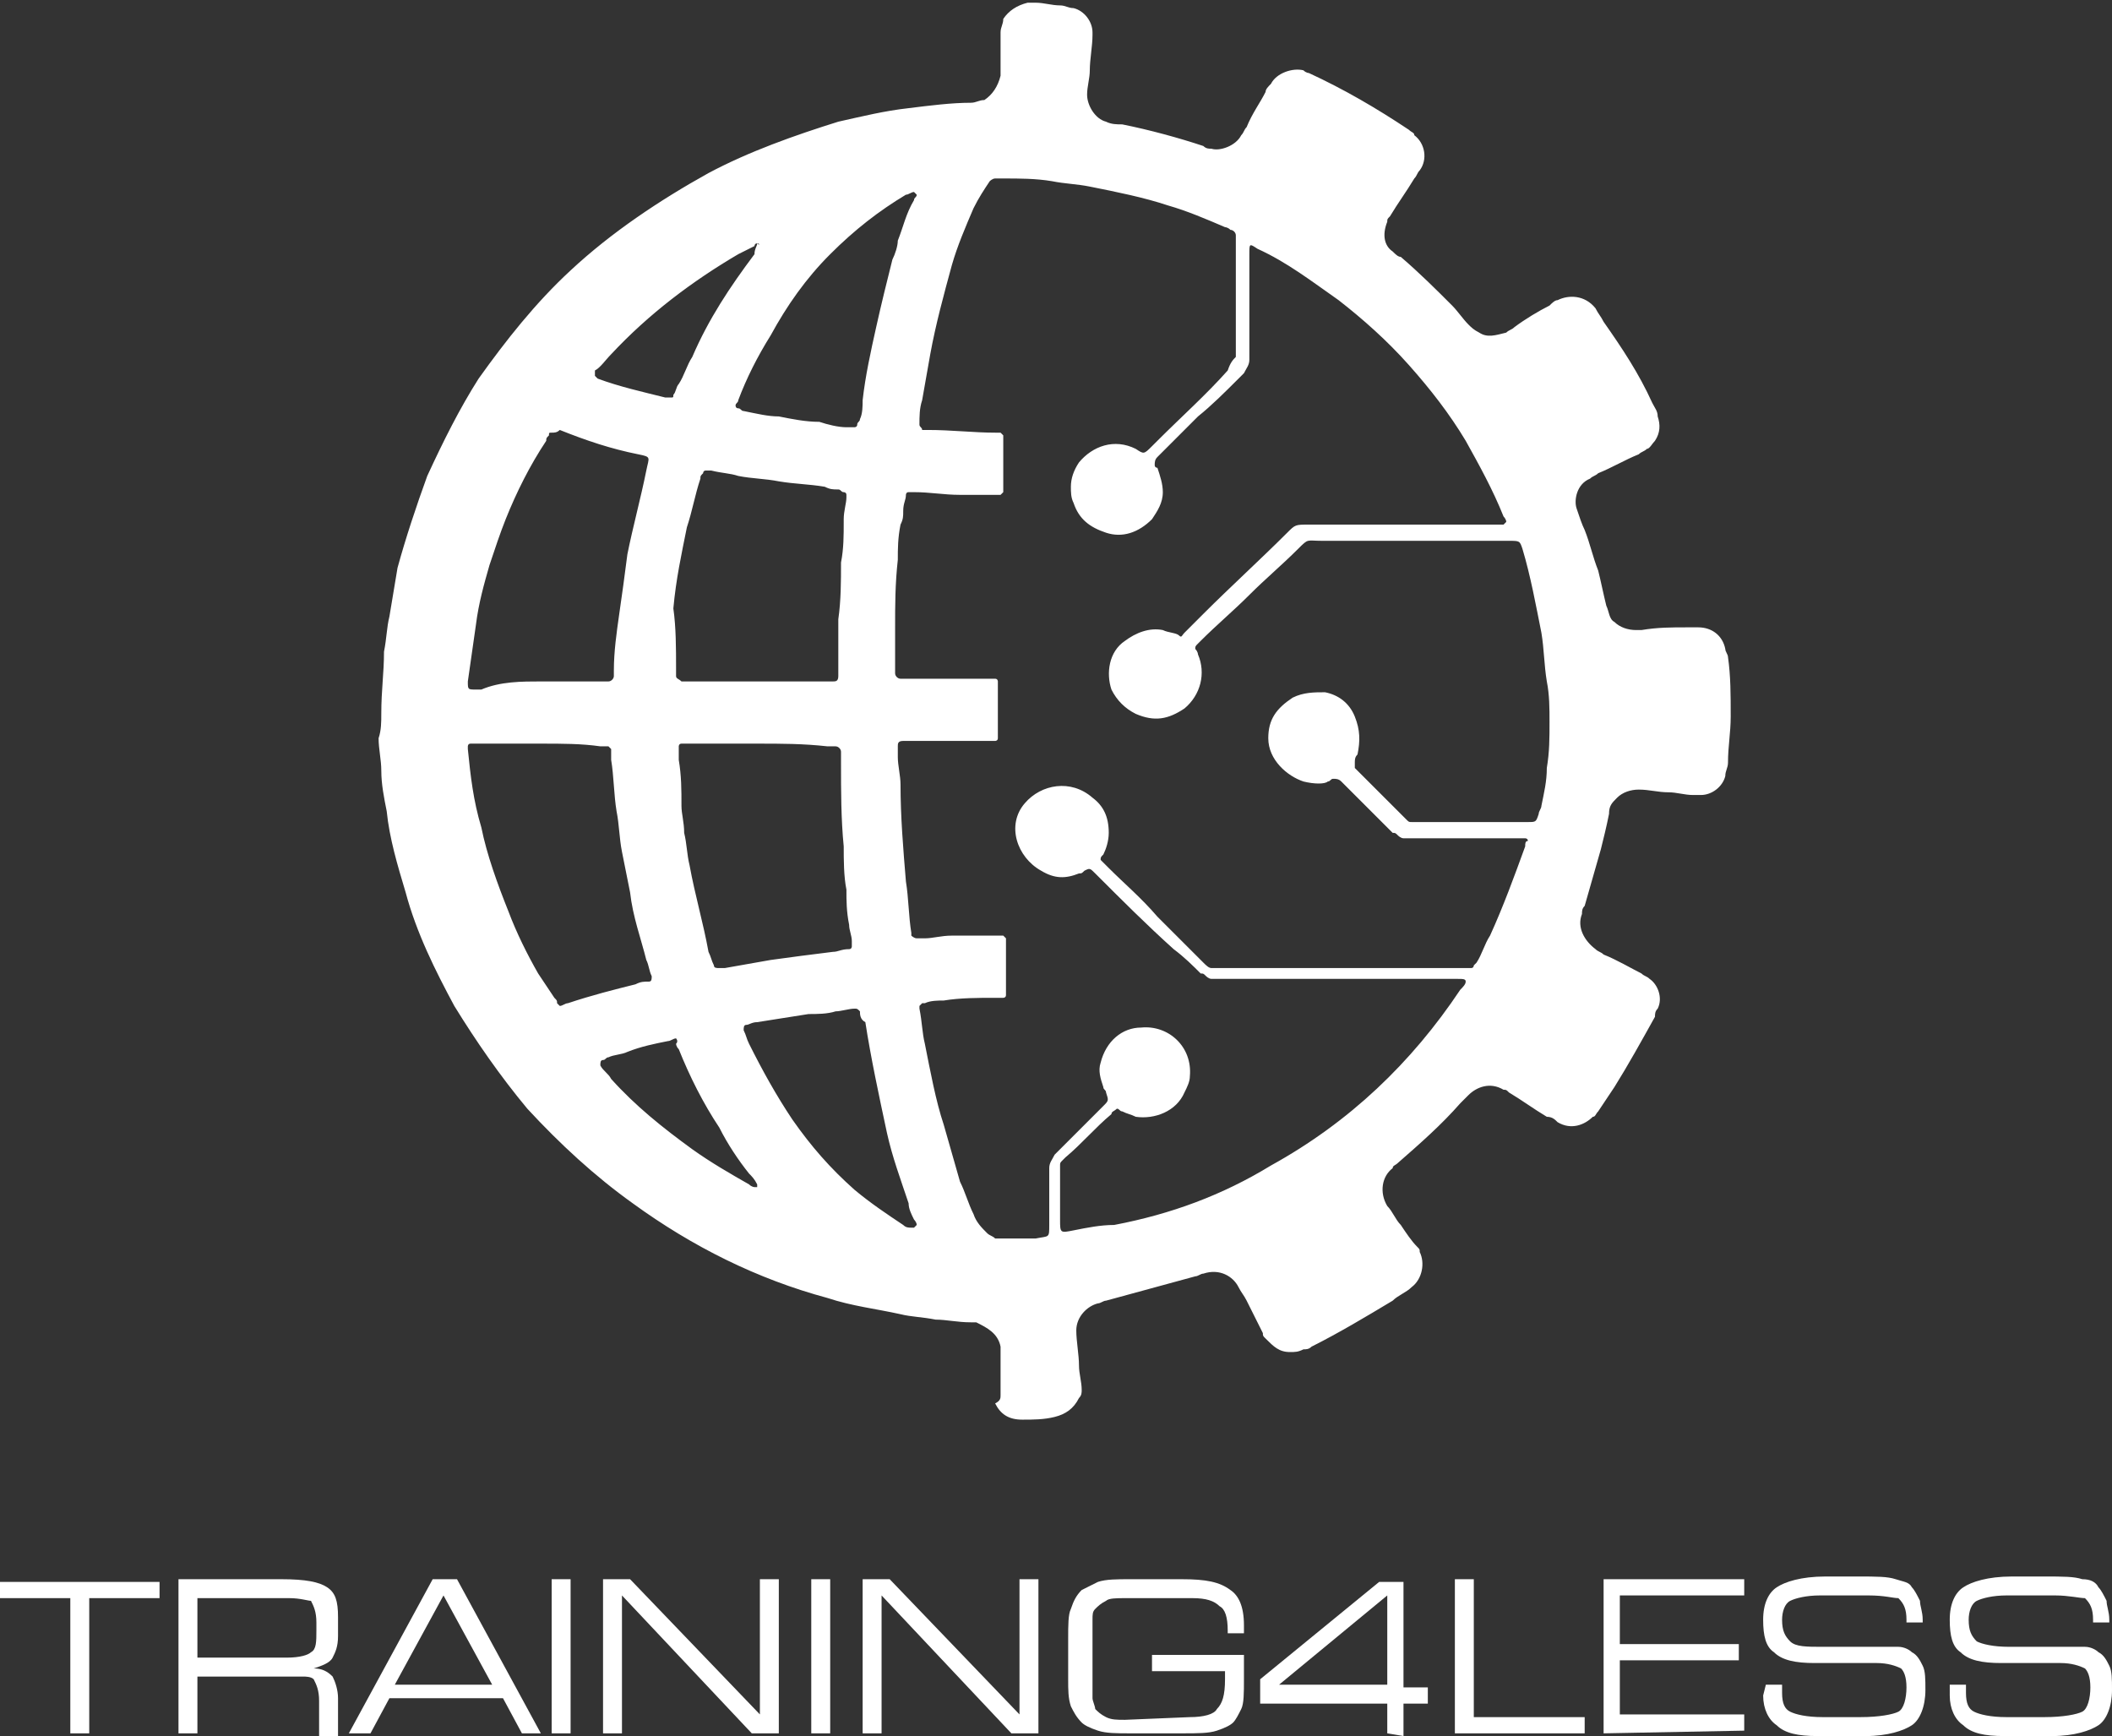 <svg xmlns="http://www.w3.org/2000/svg" xmlns:xlink="http://www.w3.org/1999/xlink" id="Calque_1" x="0px" y="0px" viewBox="0 0 78.1 64.2" style="enable-background:new 0 0 78.1 64.2;" xml:space="preserve"><rect x="0" y="0" width="78.1" height="64.2" fill="#333333" stroke="none"/><style type="text/css">	.st0{fill:#FFFFFF;}</style><g>	<g>		<path class="st0" d="M14.1,26.4c0-0.9,0.1-1.5,0.1-2.3c0.1-0.5,0.1-0.9,0.2-1.3c0.1-0.6,0.2-1.2,0.3-1.8c0.3-1.1,0.7-2.3,1.1-3.4   c0.6-1.3,1.2-2.5,1.9-3.6c1-1.4,2.1-2.8,3.4-4c1.5-1.4,3.3-2.6,5.1-3.6c1.5-0.8,3.2-1.4,4.8-1.9c0.9-0.2,1.7-0.4,2.6-0.5   c0.8-0.1,1.6-0.2,2.3-0.2c0.2,0,0.3-0.1,0.5-0.1c0.3-0.2,0.5-0.5,0.6-0.9c0-0.1,0-0.2,0-0.3c0-0.5,0-0.9,0-1.3   c0-0.2,0.1-0.3,0.1-0.5c0.2-0.3,0.5-0.5,0.9-0.6c0.1,0,0.2,0,0.3,0c0.3,0,0.6,0.1,0.9,0.1c0.2,0,0.3,0.1,0.5,0.1   c0.4,0.1,0.7,0.5,0.7,0.9c0,0.1,0,0.1,0,0.1c0,0.4-0.1,0.9-0.1,1.3c0,0.3-0.1,0.6-0.1,0.9c0,0.4,0.3,0.9,0.7,1   c0.2,0.1,0.4,0.1,0.6,0.1c1,0.2,2.1,0.5,3,0.8c0.1,0.1,0.2,0.1,0.3,0.1c0.3,0.1,0.9-0.1,1.1-0.5c0.1-0.1,0.1-0.2,0.2-0.3   c0.2-0.5,0.5-0.9,0.7-1.3c0-0.1,0.1-0.2,0.2-0.3c0.2-0.4,0.8-0.6,1.2-0.5c0.1,0.1,0.2,0.1,0.2,0.1c1.3,0.6,2.5,1.3,3.7,2.1   c0.1,0.1,0.2,0.1,0.2,0.2c0.4,0.3,0.5,0.9,0.2,1.3c-0.1,0.1-0.1,0.2-0.2,0.3c-0.3,0.5-0.6,0.9-0.9,1.4c-0.1,0.1-0.1,0.1-0.1,0.2   c-0.2,0.5-0.1,0.9,0.2,1.1c0.1,0.1,0.2,0.2,0.3,0.2c0.7,0.6,1.3,1.2,1.9,1.8c0.2,0.2,0.4,0.5,0.6,0.7c0.1,0.1,0.2,0.2,0.4,0.3   c0.3,0.2,0.6,0.1,1,0c0.1-0.1,0.2-0.1,0.3-0.2c0.4-0.3,0.9-0.6,1.3-0.8c0.1-0.1,0.2-0.2,0.3-0.2c0.4-0.2,1-0.2,1.4,0.3   c0.1,0.2,0.2,0.3,0.3,0.5c0.7,1,1.3,1.9,1.8,3c0.1,0.2,0.2,0.3,0.2,0.5c0.1,0.3,0.1,0.6-0.1,0.9c-0.1,0.1-0.2,0.3-0.3,0.3   c-0.1,0.1-0.2,0.1-0.3,0.2c-0.5,0.2-1,0.5-1.5,0.7c-0.1,0.1-0.2,0.1-0.3,0.2c-0.5,0.2-0.6,0.8-0.5,1.1c0.1,0.3,0.2,0.6,0.3,0.8   c0.2,0.5,0.3,1,0.5,1.5c0.1,0.4,0.2,0.9,0.3,1.3c0.1,0.2,0.1,0.5,0.3,0.6c0.2,0.2,0.5,0.3,0.8,0.3c0.1,0,0.1,0,0.2,0   c0.6-0.1,1.1-0.1,1.7-0.1c0.1,0,0.3,0,0.4,0c0.5,0,0.9,0.3,1,0.8c0,0.1,0.1,0.2,0.1,0.3c0.1,0.7,0.1,1.4,0.1,2.2   c0,0.6-0.1,1.1-0.1,1.7c0,0.2-0.1,0.3-0.1,0.5c-0.1,0.4-0.5,0.7-0.9,0.7c-0.1,0-0.2,0-0.3,0c-0.3,0-0.6-0.1-0.9-0.1   c-0.4,0-0.7-0.1-1.1-0.1c-0.3,0-0.6,0.1-0.8,0.3c-0.2,0.2-0.3,0.3-0.3,0.6c-0.1,0.5-0.2,0.9-0.3,1.3c-0.2,0.7-0.4,1.4-0.6,2.1   c-0.1,0.1-0.1,0.2-0.1,0.3c-0.2,0.5,0.1,1,0.5,1.3c0.1,0.1,0.2,0.1,0.3,0.2c0.5,0.2,1,0.5,1.4,0.7c0.1,0.1,0.2,0.1,0.3,0.2   c0.3,0.2,0.5,0.7,0.3,1.1c-0.1,0.1-0.1,0.2-0.1,0.3c-0.5,0.9-1,1.8-1.5,2.6c-0.2,0.3-0.4,0.6-0.6,0.9c-0.1,0.1-0.1,0.2-0.2,0.2   c-0.3,0.3-0.8,0.5-1.3,0.2c-0.1-0.1-0.2-0.2-0.4-0.2c-0.5-0.3-0.9-0.6-1.4-0.9c-0.1-0.1-0.1-0.1-0.2-0.1c-0.5-0.3-1-0.1-1.3,0.2   c-0.1,0.1-0.2,0.2-0.3,0.3c-0.7,0.8-1.5,1.5-2.3,2.2c-0.1,0.1-0.2,0.1-0.2,0.2c-0.4,0.3-0.5,0.9-0.2,1.4c0.2,0.2,0.3,0.5,0.5,0.7   c0.2,0.3,0.4,0.6,0.6,0.8c0.1,0.1,0.1,0.1,0.1,0.2c0.2,0.4,0.1,1-0.3,1.3c-0.2,0.2-0.5,0.3-0.7,0.5c-1,0.6-2,1.2-3,1.7   c-0.1,0.1-0.2,0.1-0.3,0.1c-0.2,0.1-0.3,0.1-0.5,0.1c-0.4,0-0.6-0.2-0.9-0.5c-0.1-0.1-0.1-0.1-0.1-0.2c-0.2-0.4-0.4-0.8-0.6-1.2   c-0.1-0.2-0.2-0.3-0.3-0.5c-0.2-0.4-0.7-0.7-1.3-0.5c-0.1,0-0.2,0.1-0.3,0.1c-1.1,0.3-2.2,0.6-3.3,0.9c-0.1,0-0.2,0.1-0.3,0.1   c-0.4,0.1-0.8,0.5-0.8,1c0,0.4,0.1,0.9,0.1,1.3c0,0.3,0.1,0.6,0.1,0.9c0,0.1,0,0.2-0.1,0.3c-0.2,0.4-0.5,0.6-0.9,0.7   c-0.4,0.1-0.8,0.1-1.2,0.1c-0.5,0-0.8-0.2-1-0.6C37,51.8,37,51.7,37,51.6c0-0.3,0-0.6,0-0.9c0-0.2,0-0.4,0-0.6c0-0.1,0-0.2,0-0.3   c-0.1-0.5-0.5-0.7-0.9-0.9c-0.1,0-0.1,0-0.2,0c-0.5,0-0.9-0.1-1.3-0.1c-0.5-0.1-0.9-0.1-1.3-0.2c-0.9-0.2-1.8-0.3-2.7-0.6   c-2.6-0.7-5-1.9-7.2-3.5c-1.4-1-2.7-2.2-3.9-3.5c-1-1.2-1.9-2.5-2.7-3.8c-0.7-1.3-1.4-2.7-1.8-4.2c-0.3-1-0.6-2-0.7-3   c-0.1-0.5-0.2-1-0.2-1.5c0-0.4-0.1-0.8-0.1-1.2C14.1,27,14.1,26.7,14.1,26.4z M45.7,13.2c0-0.1,0-0.2,0-0.3c0-1.3,0-2.6,0-4   c0-0.1,0-0.1,0-0.2c0-0.1-0.1-0.2-0.2-0.2c-0.1-0.1-0.2-0.1-0.2-0.1c-0.7-0.3-1.4-0.6-2.1-0.8c-0.9-0.3-1.9-0.5-2.9-0.7   c-0.5-0.1-0.9-0.1-1.4-0.2c-0.6-0.1-1.2-0.1-1.8-0.1c-0.1,0-0.2,0-0.3,0c-0.1,0-0.2,0.1-0.2,0.1c-0.2,0.3-0.4,0.6-0.6,1   c-0.3,0.7-0.6,1.4-0.8,2.1c-0.3,1.1-0.6,2.2-0.8,3.3c-0.1,0.6-0.2,1.1-0.3,1.7c-0.1,0.3-0.1,0.6-0.1,0.9c0,0.1,0.1,0.1,0.1,0.2   c0.1,0,0.2,0,0.2,0c0.9,0,1.7,0.1,2.5,0.1c0.1,0,0.2,0,0.2,0s0.1,0.1,0.1,0.1c0,0.1,0,0.1,0,0.1c0,0.6,0,1.3,0,1.9   c0,0.1,0,0.1,0,0.1s-0.1,0.1-0.1,0.1c-0.1,0-0.1,0-0.2,0c-0.5,0-0.9,0-1.3,0c-0.6,0-1.1-0.1-1.7-0.1c-0.1,0-0.1,0-0.2,0   c-0.1,0-0.1,0.1-0.1,0.1c0,0.2-0.1,0.3-0.1,0.6c0,0.2,0,0.3-0.1,0.5c-0.1,0.5-0.1,0.9-0.1,1.3c-0.1,0.9-0.1,1.7-0.1,2.5   c0,0.2,0,0.5,0,0.7c0,0.3,0,0.5,0,0.8c0,0.1,0,0.2,0,0.2c0,0.1,0.1,0.2,0.2,0.2s0.2,0,0.3,0c0.7,0,1.4,0,2,0c0.3,0,0.7,0,1,0   c0.1,0,0.2,0,0.2,0c0.1,0,0.1,0.1,0.1,0.1v0.1c0,0.6,0,1.3,0,1.9c0,0,0,0,0,0.1c0,0.1-0.1,0.1-0.1,0.1c-0.1,0-0.2,0-0.3,0   c-0.9,0-1.9,0-2.8,0c-0.1,0-0.2,0-0.3,0c-0.2,0-0.2,0.1-0.2,0.2c0,0.1,0,0.3,0,0.4c0,0.3,0.1,0.7,0.1,1c0,1.2,0.1,2.4,0.2,3.6   c0.1,0.6,0.1,1.3,0.2,1.9c0,0.1,0,0.1,0,0.1s0.1,0.1,0.2,0.1s0.2,0,0.3,0c0.3,0,0.6-0.1,1-0.1c0.5,0,1,0,1.5,0c0.1,0,0.2,0,0.3,0   c0.1,0,0.1,0,0.1,0l0.1,0.1c0,0.1,0,0.1,0,0.1c0,0.6,0,1.3,0,1.9c0,0.1,0,0.1,0,0.1c0,0.1-0.1,0.1-0.1,0.1c-0.1,0-0.2,0-0.3,0   c-0.6,0-1.3,0-1.9,0.1c-0.2,0-0.5,0-0.7,0.1c-0.1,0-0.1,0-0.1,0s-0.1,0.1-0.1,0.1c0,0.1,0,0.1,0,0.1c0.1,0.5,0.1,0.9,0.2,1.3   c0.2,1,0.4,2.1,0.7,3c0.2,0.7,0.4,1.4,0.6,2.1c0.2,0.4,0.3,0.8,0.5,1.2c0.1,0.3,0.3,0.5,0.5,0.7c0.1,0.1,0.2,0.1,0.3,0.2   c0.5,0,1,0,1.5,0c0.5-0.1,0.5,0,0.5-0.5c0-0.7,0-1.4,0-2.1c0-0.2,0.1-0.3,0.2-0.5c0.1-0.1,0.1-0.1,0.1-0.1   c0.6-0.6,1.1-1.1,1.7-1.7c0.2-0.2,0.2-0.2,0.1-0.5c0-0.1-0.1-0.1-0.1-0.2c-0.1-0.3-0.2-0.6-0.1-0.9c0.2-0.8,0.8-1.3,1.5-1.3   c1-0.1,1.9,0.7,1.8,1.8c0,0.2-0.1,0.4-0.2,0.6c-0.3,0.7-1.1,1-1.8,0.9c-0.2-0.1-0.3-0.1-0.5-0.2c-0.1,0-0.1-0.1-0.2-0.1   c-0.1,0.1-0.2,0.1-0.2,0.2c-0.6,0.5-1.1,1.1-1.7,1.6c-0.1,0.1-0.1,0.1-0.1,0.1c-0.1,0.1-0.1,0.1-0.1,0.2c0,0.1,0,0.2,0,0.2   c0,0.6,0,1.1,0,1.8c0,0.5,0,0.5,0.5,0.4c0.5-0.1,1-0.2,1.5-0.2c2.1-0.4,4-1.1,5.8-2.2c2.9-1.6,5.2-3.8,7-6.5   c0.1-0.1,0.2-0.2,0.2-0.3c0-0.1-0.1-0.1-0.3-0.1c-0.1,0-0.2,0-0.3,0c-2.8,0-5.7,0-8.5,0c-0.1,0-0.2,0-0.3,0   c-0.1,0-0.2-0.1-0.2-0.1c-0.1-0.1-0.1-0.1-0.2-0.1c-0.3-0.3-0.6-0.6-1-0.9c-1-0.9-1.9-1.8-2.9-2.8c-0.2-0.2-0.2-0.2-0.4-0.1   c-0.1,0.1-0.1,0.1-0.2,0.1c-0.5,0.2-0.9,0.2-1.4-0.1c-0.9-0.5-1.3-1.7-0.6-2.5c0.6-0.7,1.7-0.9,2.5-0.2c0.4,0.3,0.6,0.7,0.6,1.3   c0,0.3-0.1,0.6-0.2,0.8c-0.1,0.1-0.1,0.1-0.1,0.2c0.1,0.1,0.2,0.2,0.3,0.3c0.6,0.6,1.2,1.1,1.8,1.8c0.6,0.6,1.1,1.1,1.7,1.7   c0.1,0.1,0.2,0.2,0.3,0.2c0.1,0,0.1,0,0.1,0c0.8,0,1.7,0,2.5,0c1.8,0,3.7,0,5.5,0c0.4,0,0.8,0,1.2,0c0.1,0,0.2,0,0.3,0   c0.1,0,0.1-0.1,0.1-0.1c0.1-0.1,0.1-0.1,0.1-0.1c0.2-0.3,0.3-0.7,0.5-1c0.5-1.1,0.9-2.2,1.3-3.3c0-0.1,0-0.2,0.1-0.2   c0-0.1-0.1-0.1-0.1-0.1c-0.1,0-0.3,0-0.4,0c-1.3,0-2.5,0-3.8,0c-0.1,0-0.2,0-0.3,0c-0.1,0-0.2-0.1-0.2-0.1   c-0.1-0.1-0.1-0.1-0.2-0.1c-0.3-0.3-0.7-0.7-1-1c-0.3-0.3-0.6-0.6-0.9-0.9c-0.1-0.1-0.2-0.1-0.3-0.1c-0.1,0-0.1,0.1-0.2,0.1   C49,29,48.6,29,48.2,28.9c-0.6-0.2-1.3-0.8-1.3-1.6c0-0.7,0.3-1.1,0.9-1.5c0.4-0.2,0.8-0.2,1.2-0.2c0.5,0.1,0.9,0.4,1.1,0.9   s0.2,0.9,0.1,1.4c-0.1,0.1-0.1,0.2-0.1,0.3c0,0.1,0,0.1,0,0.2c0.1,0.1,0.1,0.1,0.2,0.2c0.5,0.5,0.9,0.9,1.4,1.4   c0.1,0.1,0.2,0.2,0.3,0.3c0.1,0.1,0.1,0.1,0.2,0.1c0.1,0,0.1,0,0.2,0c1.4,0,2.7,0,4.1,0c0.3,0,0.3,0,0.4-0.3   c0-0.1,0.1-0.2,0.1-0.3c0.1-0.5,0.2-0.9,0.2-1.4c0.1-0.6,0.1-1.1,0.1-1.7c0-0.5,0-1-0.1-1.5c-0.1-0.6-0.1-1.2-0.2-1.8   c-0.2-1-0.4-2.1-0.7-3.1c-0.1-0.3-0.1-0.3-0.5-0.3c-0.1,0-0.2,0-0.3,0c-0.9,0-1.8,0-2.8,0c-1.3,0-2.6,0-3.8,0   c-0.6,0-0.5-0.1-0.9,0.3c-0.6,0.6-1.2,1.1-1.8,1.7c-0.6,0.6-1.2,1.1-1.8,1.7c0,0-0.1,0.1-0.1,0.1c-0.1,0.1-0.1,0.1-0.1,0.2   c0.1,0.1,0.1,0.2,0.1,0.2c0.3,0.7,0.1,1.5-0.5,2c-0.6,0.4-1.1,0.5-1.8,0.2c-0.4-0.2-0.7-0.5-0.9-0.9c-0.2-0.6-0.1-1.4,0.5-1.8   c0.4-0.3,0.9-0.5,1.4-0.4c0.2,0.1,0.5,0.1,0.6,0.2c0.1,0.1,0.1,0,0.2-0.1c0.2-0.2,0.5-0.5,0.7-0.7c1-1,2.1-2,3.1-3   c0.3-0.3,0.3-0.3,0.8-0.3c1.9,0,3.8,0,5.7,0c0.4,0,0.9,0,1.3,0c0.1,0,0.2,0,0.2,0c0,0,0.1-0.1,0.1-0.1c0-0.1-0.1-0.2-0.1-0.2   c-0.4-1-0.9-1.9-1.4-2.8c-0.6-1-1.3-1.9-2.1-2.8c-0.8-0.9-1.7-1.7-2.6-2.4c-1-0.7-1.9-1.4-3-1.9c-0.3-0.2-0.3-0.2-0.3,0.2   c0,0.8,0,1.7,0,2.5c0,0.5,0,0.9,0,1.4c0,0.2-0.1,0.3-0.2,0.5c-0.1,0.1-0.1,0.1-0.2,0.2c-0.5,0.5-1,1-1.5,1.4   c-0.5,0.5-0.9,0.9-1.4,1.4c-0.1,0.1-0.1,0.1-0.1,0.1c-0.1,0.1-0.1,0.2-0.1,0.3c0,0.1,0.1,0.1,0.1,0.1c0.1,0.3,0.2,0.6,0.2,0.9   c0,0.4-0.2,0.7-0.4,1c-0.5,0.5-1.1,0.7-1.7,0.5c-0.6-0.2-1-0.5-1.2-1.1c-0.1-0.2-0.1-0.4-0.1-0.6c0-0.3,0.1-0.6,0.3-0.9   c0.5-0.6,1.3-0.9,2.1-0.5c0.3,0.2,0.3,0.2,0.6-0.1c0.1-0.1,0.1-0.1,0.2-0.2c0.9-0.9,1.8-1.7,2.6-2.6   C45.5,13.4,45.6,13.3,45.7,13.2z M20,27.5c-0.3,0-0.6,0-0.9,0c-0.5,0-0.9,0-1.4,0c-0.1,0-0.2,0-0.3,0c-0.1,0-0.1,0.1-0.1,0.1v0.1   c0.1,1,0.2,1.9,0.5,2.9c0.2,1,0.6,2.1,1,3.1c0.3,0.8,0.7,1.6,1.1,2.3c0.2,0.3,0.4,0.6,0.6,0.9c0.1,0.1,0.1,0.1,0.1,0.2   c0,0,0.1,0.1,0.1,0.1c0.1,0,0.2-0.1,0.3-0.1c0.9-0.3,1.7-0.5,2.5-0.7c0.2-0.1,0.3-0.1,0.5-0.1c0.1,0,0.1-0.1,0.1-0.2   c-0.1-0.2-0.1-0.4-0.2-0.6c-0.2-0.8-0.5-1.6-0.6-2.5c-0.1-0.5-0.2-1-0.3-1.5c-0.1-0.5-0.1-1-0.2-1.5c-0.1-0.6-0.1-1.3-0.2-1.9   c0-0.1,0-0.2,0-0.3c0-0.1,0-0.1,0-0.1s-0.1-0.1-0.1-0.1c-0.1,0-0.2,0-0.3,0C21.5,27.5,20.8,27.5,20,27.5z M28,27.5   c-0.9,0-1.7,0-2.5,0c-0.1,0-0.2,0-0.3,0c-0.1,0-0.1,0.1-0.1,0.1c0,0.2,0,0.3,0,0.5c0.1,0.6,0.1,1.1,0.1,1.7c0,0.3,0.1,0.6,0.1,1   c0.1,0.4,0.1,0.8,0.2,1.2c0.2,1.1,0.5,2.1,0.7,3.2c0.1,0.2,0.1,0.3,0.2,0.5c0,0.1,0.1,0.1,0.2,0.1c0.1,0,0.1,0,0.2,0   c0.6-0.1,1.1-0.2,1.7-0.3c0.7-0.1,1.5-0.2,2.3-0.3c0.2,0,0.3-0.1,0.6-0.1c0.1,0,0.1-0.1,0.1-0.1s0-0.1,0-0.2   c0-0.2-0.1-0.4-0.1-0.6c-0.1-0.5-0.1-0.9-0.1-1.3c-0.1-0.5-0.1-1.1-0.1-1.6c-0.1-1-0.1-2.1-0.1-3c0-0.1,0-0.2,0-0.3   c0-0.1,0-0.1,0-0.2c0-0.1-0.1-0.2-0.2-0.2c-0.1,0-0.2,0-0.3,0C29.7,27.5,28.9,27.5,28,27.5z M20,25.2c0.7,0,1.5,0,2.2,0   c0.1,0,0.2,0,0.3,0s0.2-0.1,0.2-0.2c0-0.1,0-0.1,0-0.2c0-0.7,0.1-1.4,0.2-2.1c0.1-0.7,0.2-1.4,0.3-2.2c0.2-1,0.5-2.1,0.7-3.1   c0.1-0.5,0.2-0.5-0.3-0.6c-1-0.2-1.9-0.5-2.9-0.9C20.6,16,20.5,16,20.4,16c-0.1,0-0.1,0-0.1,0.1c-0.1,0.1-0.1,0.1-0.1,0.2   c-0.6,0.9-1.1,1.9-1.5,2.9c-0.2,0.5-0.4,1.1-0.6,1.7c-0.2,0.7-0.4,1.4-0.5,2.2c-0.1,0.7-0.2,1.4-0.3,2.1c0,0.3,0,0.3,0.3,0.3   c0.1,0,0.1,0,0.2,0C18.5,25.2,19.3,25.2,20,25.2z M28,25.2c0.8,0,1.7,0,2.5,0c0.1,0,0.2,0,0.3,0S31,25.2,31,25c0-0.1,0-0.2,0-0.3   c0-0.5,0-0.9,0-1.3c0-0.2,0-0.3,0-0.5c0.1-0.7,0.1-1.4,0.1-2.1c0.1-0.5,0.1-1,0.1-1.5c0-0.1,0-0.1,0-0.1c0-0.3,0.1-0.6,0.1-0.8   v-0.1c0-0.1-0.1-0.1-0.1-0.1c-0.1,0-0.1-0.1-0.2-0.1c-0.2,0-0.3,0-0.5-0.1c-0.6-0.1-1.1-0.1-1.7-0.2c-0.5-0.1-1-0.1-1.5-0.2   c-0.3-0.1-0.6-0.1-1-0.2c-0.1,0-0.1,0-0.2,0s-0.1,0.1-0.1,0.1c-0.1,0.1-0.1,0.1-0.1,0.2c-0.2,0.6-0.3,1.2-0.5,1.8   c-0.2,1-0.4,1.9-0.5,3C25,23.2,25,24,25,24.7c0,0.1,0,0.2,0,0.3c0,0.1,0.1,0.1,0.2,0.2c0.1,0,0.2,0,0.3,0   C26.4,25.2,27.2,25.2,28,25.2z M31.3,15.8c0.1,0,0.2,0,0.3,0c0,0,0.1,0,0.1-0.1s0.1-0.1,0.1-0.2c0.1-0.2,0.1-0.5,0.1-0.7   c0.1-0.9,0.3-1.8,0.5-2.7c0.2-0.9,0.4-1.7,0.6-2.5c0.1-0.2,0.2-0.5,0.2-0.7c0.2-0.5,0.3-1,0.6-1.5c0-0.1,0.1-0.1,0.1-0.2l-0.1-0.1   c-0.1,0-0.2,0.1-0.3,0.1c-1,0.6-1.9,1.3-2.8,2.2c-0.9,0.9-1.6,1.9-2.2,3c-0.5,0.8-0.9,1.6-1.2,2.4c0,0.1-0.1,0.1-0.1,0.2   c0,0,0,0.1,0.1,0.1s0.1,0.1,0.2,0.1c0.5,0.1,0.9,0.2,1.3,0.2c0.5,0.1,1,0.2,1.5,0.2C30.6,15.7,31,15.8,31.3,15.8z M31.8,37.4   c-0.1-0.1-0.1-0.1-0.2-0.1c-0.2,0-0.5,0.1-0.7,0.1c-0.3,0.1-0.7,0.1-1,0.1c-0.6,0.1-1.3,0.2-1.9,0.3c-0.2,0-0.3,0.1-0.4,0.1   c-0.1,0-0.1,0.1-0.1,0.2c0.1,0.2,0.1,0.3,0.2,0.5c0.5,1,1,1.9,1.6,2.8c0.7,1,1.4,1.8,2.3,2.6c0.6,0.5,1.2,0.9,1.8,1.3   c0.1,0.1,0.2,0.1,0.3,0.1h0.1l0.1-0.1c0-0.1-0.1-0.2-0.1-0.2c-0.1-0.2-0.2-0.4-0.2-0.6c-0.3-0.9-0.6-1.7-0.8-2.6   c-0.3-1.4-0.6-2.8-0.8-4.1C31.8,37.7,31.8,37.5,31.8,37.4z M28,9c-0.1,0-0.1,0.1-0.1,0.1c-0.2,0.1-0.4,0.2-0.6,0.3   c-1.7,1-3.3,2.2-4.7,3.7c-0.2,0.2-0.4,0.5-0.6,0.6C22,13.8,22,13.8,22,13.8v0.1c0.1,0.1,0.1,0.1,0.1,0.1c0.8,0.3,1.7,0.5,2.5,0.7   c0.1,0,0.1,0,0.2,0c0.1,0,0.1,0,0.1-0.1c0.1-0.1,0.1-0.3,0.2-0.4c0.2-0.3,0.3-0.7,0.5-1c0.6-1.4,1.4-2.6,2.3-3.8   C27.9,9.2,28,9.1,28,9C28.1,9.1,28.1,9,28,9C28.1,9,28.1,9,28,9z M25,38.4c-0.1,0-0.2,0.1-0.3,0.1c-0.5,0.1-1,0.2-1.5,0.4   c-0.2,0.1-0.5,0.1-0.7,0.2c-0.1,0-0.1,0.1-0.2,0.1s-0.1,0.1-0.1,0.2c0.1,0.2,0.3,0.3,0.4,0.5c0.9,1,1.9,1.8,3,2.6   c0.7,0.5,1.4,0.9,2.1,1.3c0.1,0.1,0.2,0.1,0.2,0.1c0,0,0,0,0.1,0c0,0,0,0,0-0.1c-0.1-0.2-0.2-0.3-0.3-0.4   c-0.4-0.5-0.8-1.1-1.1-1.7c-0.6-0.9-1.1-1.9-1.5-2.9c-0.1-0.1-0.1-0.2-0.1-0.2C25.1,38.5,25,38.4,25,38.4z"></path>	</g>	<g>		<path class="st0" d="M3.3,64.1H2.6v-5H0v-0.6h5.9v0.6H3.3C3.3,59.1,3.3,64.1,3.3,64.1z"></path>		<path class="st0" d="M7.3,64.1H6.6v-5.7h3.8c0.9,0,1.4,0.1,1.7,0.3c0.3,0.2,0.4,0.5,0.4,1.1v0.7c0,0.4-0.1,0.6-0.2,0.8   c-0.1,0.2-0.4,0.3-0.7,0.4c0.3,0,0.5,0.1,0.7,0.3c0.1,0.2,0.2,0.5,0.2,0.8v1.4h-0.7v-1.3c0-0.4-0.1-0.6-0.2-0.8   C11.5,62,11.3,62,11.2,62c-0.2,0-0.4,0-0.7,0H7.3V64.1z M10.7,59.1H7.3v2.2h3.3c0.5,0,0.8-0.1,0.9-0.2c0.2-0.1,0.2-0.4,0.2-0.8   v-0.3c0-0.4-0.1-0.6-0.2-0.8C11.4,59.2,11.1,59.1,10.7,59.1z"></path>		<path class="st0" d="M12.9,64.1l3.1-5.7h0.9l3.1,5.7h-0.7l-0.7-1.3h-4.2l-0.7,1.3H12.9z M14.6,62.3h3.6L16.4,59L14.6,62.3z"></path>		<path class="st0" d="M21.1,64.1h-0.7v-5.7h0.7V64.1z"></path>		<path class="st0" d="M23,64.1h-0.7v-5.7h1l4.8,5v-5h0.7v5.7h-1L23,59L23,64.1L23,64.1z"></path>		<path class="st0" d="M30.7,64.1H30v-5.7h0.7V64.1z"></path>		<path class="st0" d="M32.6,64.1h-0.7v-5.7h1l4.8,5v-5h0.7v5.7h-1L32.6,59L32.6,64.1L32.6,64.1z"></path>		<path class="st0" d="M44,63.5c0.5,0,0.9-0.1,1-0.3c0.2-0.2,0.3-0.5,0.3-1.1v-0.3h-2.7v-0.6H46v0.9c0,0.5,0,0.9-0.1,1.1   c-0.1,0.2-0.2,0.4-0.3,0.5c-0.1,0.1-0.3,0.2-0.6,0.3c-0.3,0.1-0.7,0.1-1.3,0.1h-1.9c-0.5,0-0.9,0-1.2-0.1   c-0.3-0.1-0.5-0.2-0.6-0.3c-0.2-0.2-0.3-0.4-0.4-0.6c-0.1-0.3-0.1-0.6-0.1-1v-1.5c0-0.5,0-0.9,0.1-1.1c0.1-0.3,0.2-0.5,0.4-0.7   c0.2-0.1,0.4-0.2,0.6-0.3c0.3-0.1,0.7-0.1,1.2-0.1h1.9c0.9,0,1.4,0.1,1.8,0.4c0.3,0.2,0.5,0.6,0.5,1.3v0.2v0.1h-0.6v-0.1   c0-0.5-0.1-0.8-0.3-0.9c-0.2-0.2-0.5-0.3-1-0.3h-2.5c-0.3,0-0.6,0-0.7,0.1c-0.2,0.1-0.3,0.2-0.4,0.3c-0.1,0.1-0.1,0.2-0.1,0.4   c0,0.1,0,0.4,0,0.7v0.1v1.4c0,0.3,0,0.6,0,0.7c0,0.1,0.1,0.3,0.1,0.4c0.1,0.1,0.2,0.2,0.4,0.3c0.2,0.1,0.4,0.1,0.7,0.1L44,63.5   L44,63.5z"></path>		<path class="st0" d="M51.3,64.1V63h-4.7v-0.9l4.4-3.6h0.9v3.9h0.9v0.6h-0.9v1.2L51.3,64.1L51.3,64.1z M51.3,62.3V59l-4,3.3H51.3z"></path>		<path class="st0" d="M53.8,64.1v-5.7h0.7v5.1h4.1v0.6C58.6,64.1,53.8,64.1,53.8,64.1z"></path>		<path class="st0" d="M59.3,64.1v-5.7h5.2v0.6h-4.6v1.8h4.4v0.6h-4.4v2h4.6v0.6L59.3,64.1L59.3,64.1z"></path>		<path class="st0" d="M65.3,62.3h0.6l0,0.1v0.2c0,0.4,0.1,0.6,0.3,0.7c0.2,0.1,0.6,0.2,1.2,0.2h1.4c0.7,0,1.2-0.1,1.4-0.2   c0.2-0.1,0.3-0.5,0.3-0.9c0-0.4-0.1-0.6-0.2-0.7c-0.2-0.1-0.5-0.2-0.9-0.2h-2.3c-0.7,0-1.2-0.1-1.5-0.4c-0.3-0.2-0.4-0.6-0.4-1.2   c0-0.6,0.2-1,0.5-1.2s0.9-0.4,1.8-0.4h1.2c0.7,0,1.1,0,1.4,0.1s0.5,0.1,0.6,0.3c0.1,0.1,0.2,0.3,0.3,0.5c0,0.2,0.1,0.4,0.1,0.7V60   h-0.6v-0.1c0-0.4-0.1-0.6-0.3-0.8C70,59.1,69.7,59,69.1,59h-1.8c-0.5,0-0.9,0.1-1.1,0.2c-0.2,0.1-0.3,0.4-0.3,0.7   c0,0.4,0.1,0.6,0.3,0.8s0.6,0.2,1.2,0.2h1.9c0.2,0,0.4,0,0.5,0s0.3,0,0.4,0c0.2,0,0.4,0.1,0.5,0.2c0.2,0.1,0.3,0.3,0.4,0.5   c0.1,0.2,0.1,0.5,0.1,0.9c0,0.6-0.2,1.1-0.5,1.3c-0.3,0.2-0.9,0.4-1.7,0.4h-1.8c-0.7,0-1.2-0.1-1.5-0.4c-0.3-0.2-0.5-0.6-0.5-1.1   L65.3,62.3L65.3,62.3L65.3,62.3z"></path>		<path class="st0" d="M72.1,62.3h0.6l0,0.1v0.2c0,0.4,0.1,0.6,0.3,0.7c0.2,0.1,0.6,0.2,1.2,0.2h1.4c0.7,0,1.2-0.1,1.4-0.2   c0.2-0.1,0.3-0.5,0.3-0.9c0-0.4-0.1-0.6-0.2-0.7c-0.2-0.1-0.5-0.2-0.9-0.2H74c-0.7,0-1.2-0.1-1.5-0.4c-0.3-0.2-0.4-0.6-0.4-1.2   c0-0.6,0.2-1,0.5-1.2s0.9-0.4,1.8-0.4h1.2c0.7,0,1.1,0,1.4,0.1c0.3,0,0.5,0.1,0.6,0.3c0.1,0.1,0.2,0.3,0.3,0.5   c0,0.2,0.1,0.4,0.1,0.7V60h-0.6v-0.1c0-0.4-0.1-0.6-0.3-0.8C76.9,59.1,76.5,59,76,59h-1.8c-0.5,0-0.9,0.1-1.1,0.2   s-0.3,0.4-0.3,0.7c0,0.4,0.1,0.6,0.3,0.8c0.2,0.1,0.6,0.2,1.2,0.2h1.9c0.2,0,0.4,0,0.5,0c0.1,0,0.3,0,0.4,0c0.2,0,0.4,0.1,0.5,0.2   c0.2,0.1,0.3,0.3,0.4,0.5c0.1,0.2,0.1,0.5,0.1,0.9c0,0.6-0.2,1.1-0.5,1.3c-0.3,0.2-0.9,0.4-1.7,0.4h-1.8c-0.7,0-1.2-0.1-1.5-0.4   c-0.3-0.2-0.5-0.6-0.5-1.1L72.1,62.3L72.1,62.3L72.1,62.3z"></path>	</g></g></svg>
